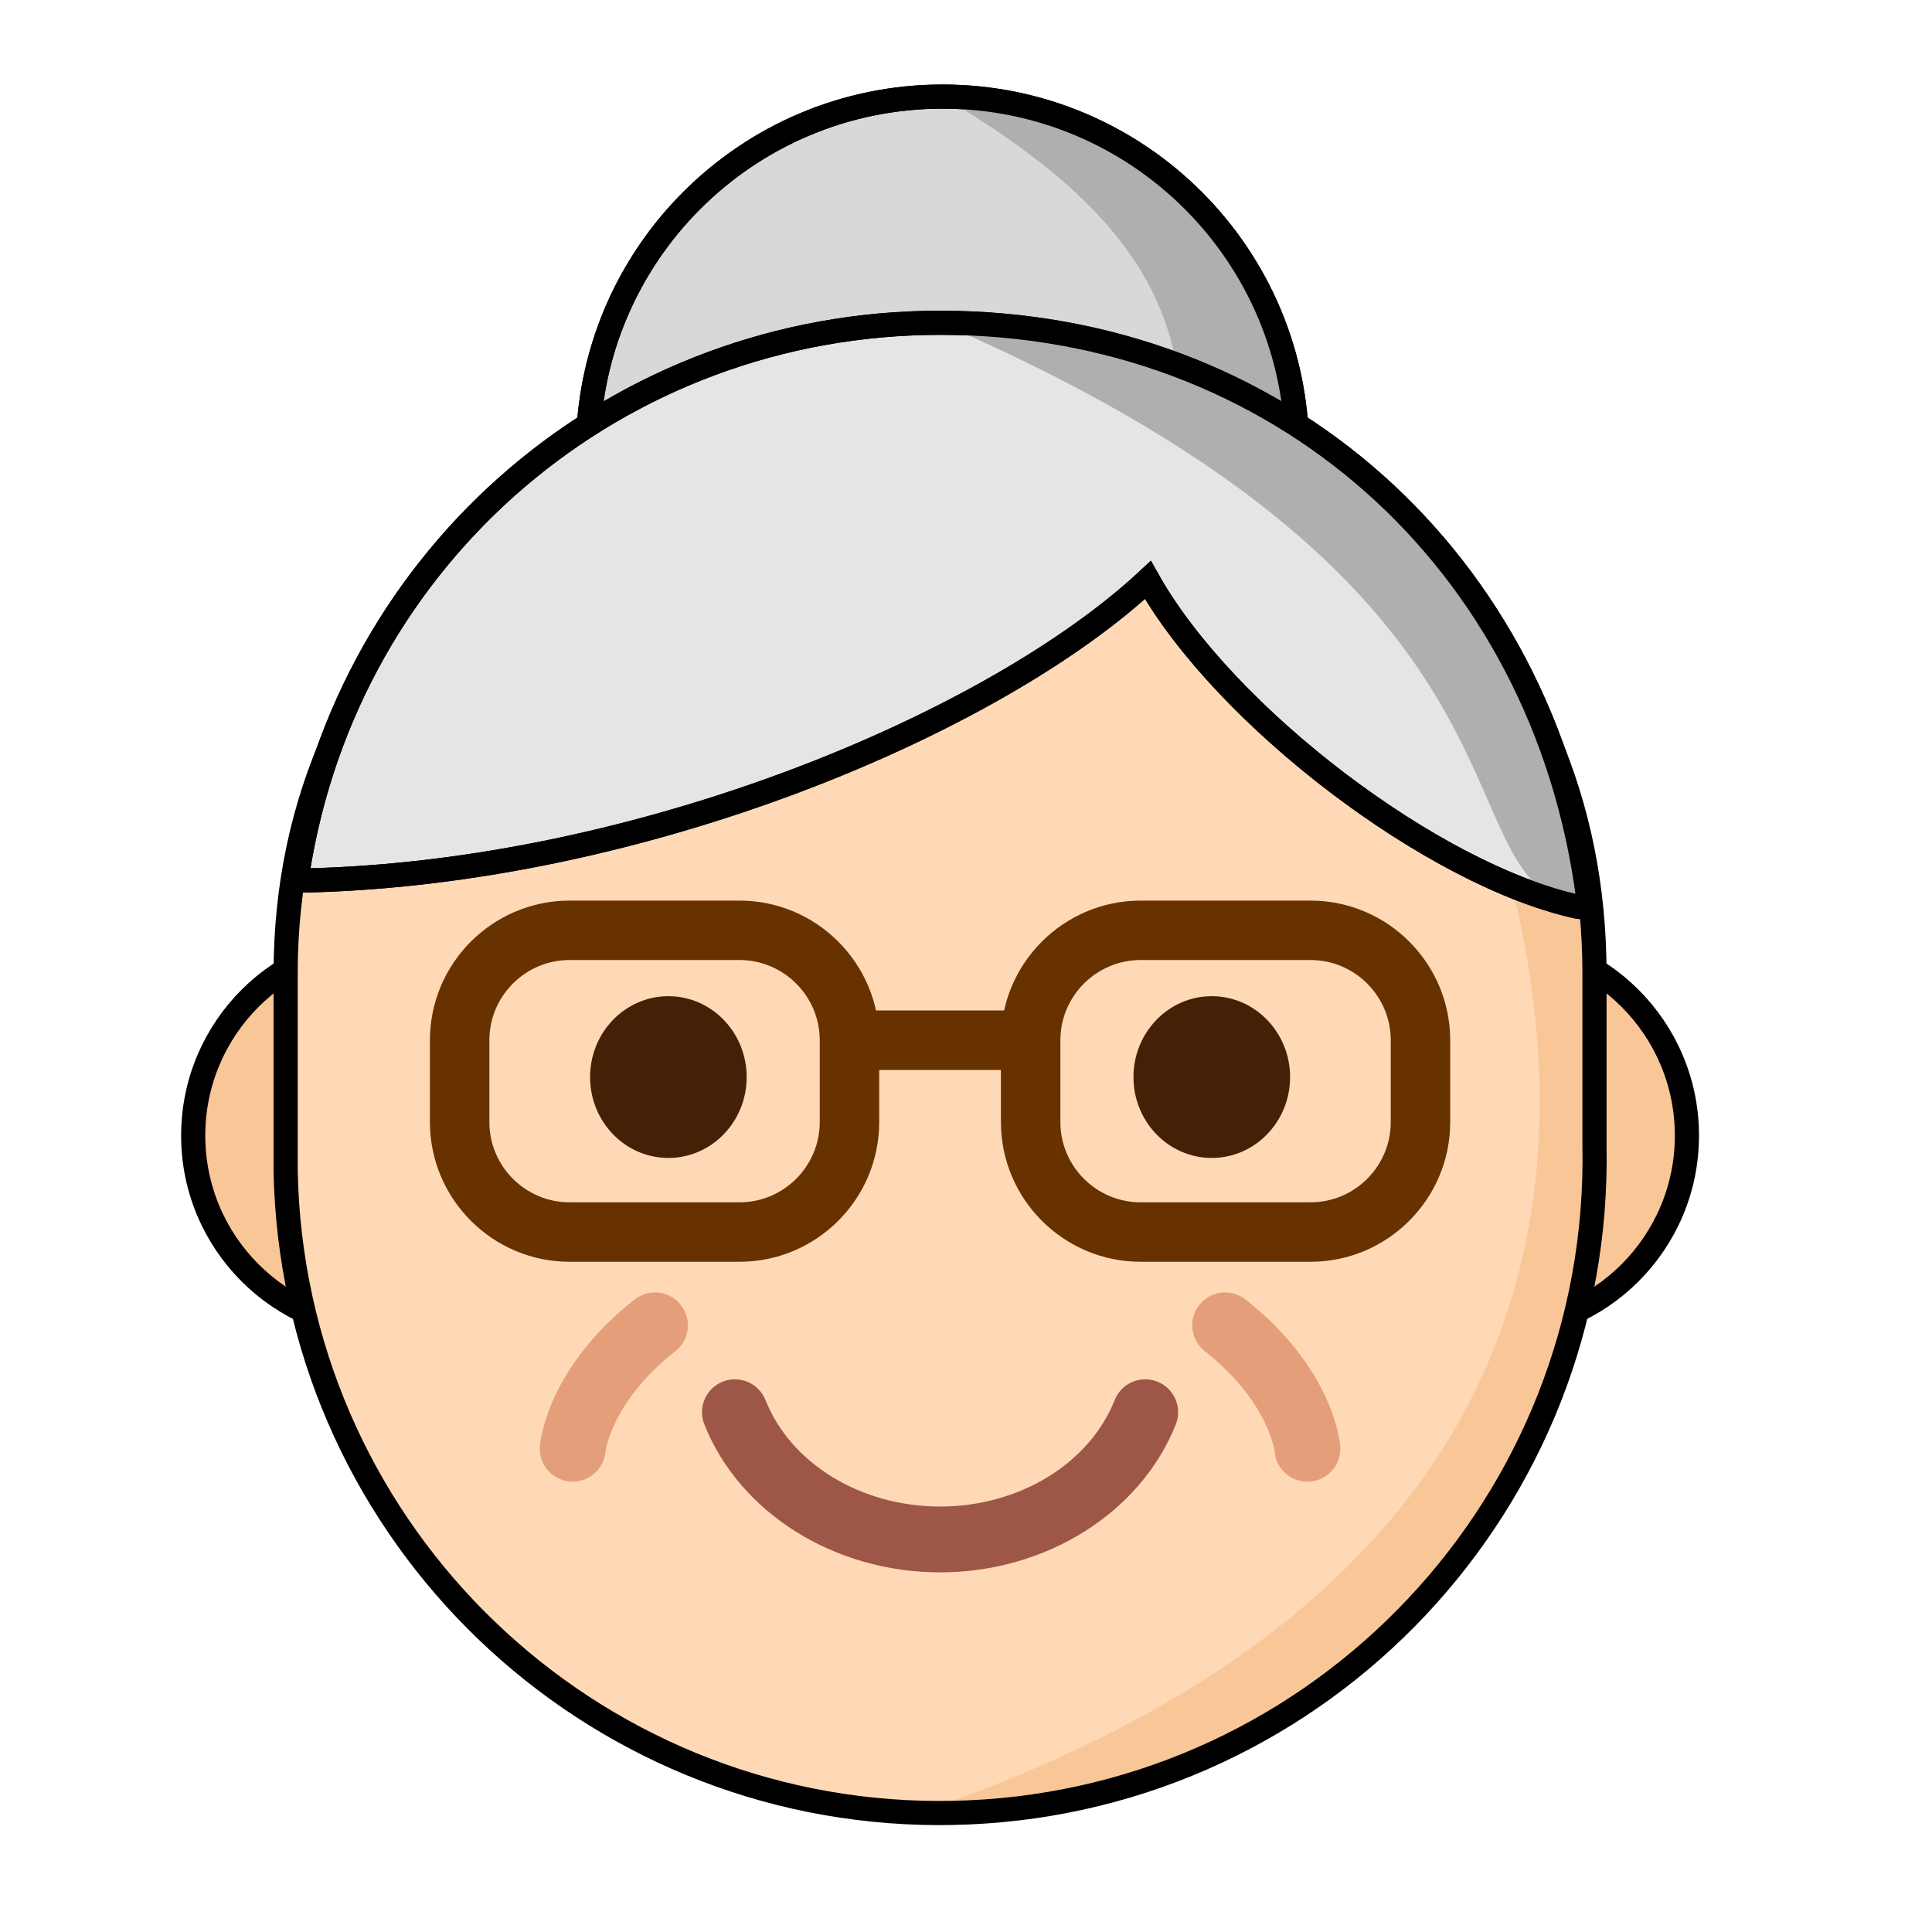 <?xml version="1.0" encoding="UTF-8"?>
<svg width="40px" height="40px" viewBox="0 0 40 40" version="1.1" xmlns="http://www.w3.org/2000/svg" xmlns:xlink="http://www.w3.org/1999/xlink">
    <!-- Generator: Sketch 63.1 (92452) - https://sketch.com -->
    <title>Longevidad_40x40 Copy</title>
    <desc>Created with Sketch.</desc>
    <g id="Longevidad_40x40-Copy" stroke="none" stroke-width="1" fill="none" fill-rule="evenodd">
        <g id="Group-31" transform="translate(4, 2)">
            <path d="M15.513,16.8 L15.513,16.8 C11.46,16.8 8.173,13.513 8.173,9.459 L8.173,7.34 C8.173,3.286 11.46,0 15.513,0 C19.568,0 22.854,3.286 22.854,7.34 L22.854,9.459 C22.854,13.513 19.568,16.8 15.513,16.8" id="Fill-1" stroke="#000000" stroke-width="0.5" fill="#D8D8D8"></path>
            <path d="M15.513,3.79292613e-05 C19.568,3.79292613e-05 22.854,3.286 22.854,7.34 L22.854,9.459 C22.854,13.513 19.568,16.8 15.513,16.8 C23.332,6.794 20.711,3.104 15.513,3.79292613e-05 Z" id="Fill-1" fill="#AFAFAF"></path>
            <path d="M15.513,16.8 L15.513,16.8 C11.46,16.8 8.173,13.513 8.173,9.459 L8.173,7.34 C8.173,3.286 11.46,0 15.513,0 C19.568,0 22.854,3.286 22.854,7.34 L22.854,9.459 C22.854,13.513 19.568,16.8 15.513,16.8" id="Fill-1" stroke="#000000" stroke-width="0.5"></path>
            <path d="M8.036,21.511 C8.036,23.73 6.237,25.529 4.018,25.529 C1.799,25.529 0,23.73 0,21.511 C0,19.292 1.799,17.492 4.018,17.492 C6.237,17.492 8.036,19.292 8.036,21.511" id="Fill-3" stroke="#000000" stroke-width="0.5" fill="#F9C698"></path>
            <path d="M30.926,21.511 C30.926,23.73 29.127,25.529 26.908,25.529 C24.689,25.529 22.89,23.73 22.89,21.511 C22.89,19.292 24.689,17.492 26.908,17.492 C29.127,17.492 30.926,19.292 30.926,21.511" id="Fill-5" stroke="#000000" stroke-width="0.5" fill="#F9C698"></path>
            <path d="M15.422,35.537 C8.184,35.518 2.233,29.801 1.924,22.566 L1.914,22.25 L1.914,18.147 C1.914,10.934 7.769,5.97 15.573,5.97 C23.217,5.97 28.847,10.757 29.008,17.833 L29.012,18.147 L29.012,21.716 C29.158,29.095 23.379,35.213 16.043,35.524 L15.733,35.534 L15.422,35.537 Z" id="Path" fill="#FFD9B5" fill-rule="nonzero"></path>
            <path d="M24.087,8.769 C26.955,10.832 28.762,14.062 28.762,18.147 L28.762,21.721 C28.908,29.065 23.072,35.138 15.728,35.284 C35.399,28.109 25.642,11.322 24.087,8.769 Z" id="Fill-7" fill="#F9C698"></path>
            <path d="M15.422,35.537 C8.184,35.518 2.233,29.801 1.924,22.566 L1.914,22.25 L1.914,18.147 C1.914,10.934 7.769,5.97 15.573,5.97 C23.217,5.97 28.847,10.757 29.008,17.833 L29.012,18.147 L29.012,21.716 C29.158,29.095 23.379,35.213 16.043,35.524 L15.733,35.534 L15.422,35.537 Z" id="Path" stroke="#000000" stroke-width="0.5" fill-rule="nonzero"></path>
            <path d="M11.459,20.3 C11.459,21.224 10.733,21.974 9.838,21.974 C8.942,21.974 8.217,21.224 8.217,20.3 C8.217,19.375 8.942,18.625 9.838,18.625 C10.733,18.625 11.459,19.375 11.459,20.3" id="Fill-9" fill="#442106"></path>
            <path d="M22.71,20.3 C22.71,21.224 21.983,21.974 21.088,21.974 C20.193,21.974 19.467,21.224 19.467,20.3 C19.467,19.375 20.193,18.625 21.088,18.625 C21.983,18.625 22.71,19.375 22.71,20.3" id="Fill-11" fill="#442106"></path>
            <path d="M15.463,30.554 C13.273,30.554 11.311,29.323 10.582,27.49 C10.443,27.14 10.614,26.744 10.963,26.605 C11.312,26.467 11.709,26.636 11.848,26.986 C12.373,28.305 13.826,29.191 15.463,29.191 C17.101,29.191 18.553,28.305 19.078,26.987 C19.217,26.636 19.613,26.467 19.962,26.605 C20.313,26.744 20.483,27.14 20.344,27.49 C19.615,29.323 17.654,30.554 15.463,30.554" id="Fill-13" fill="#9E5747"></path>
            <path d="M9.561,25.439 C7.971,26.693 7.858,27.995 7.858,27.995" id="Fill-15" fill="#FFCD9F"></path>
            <path d="M7.858,28.676 C7.838,28.676 7.818,28.676 7.798,28.674 C7.423,28.641 7.146,28.311 7.178,27.936 C7.192,27.772 7.369,26.3 9.139,24.904 C9.435,24.672 9.863,24.722 10.096,25.017 C10.329,25.313 10.279,25.742 9.983,25.974 C8.661,27.016 8.537,28.044 8.536,28.054 C8.505,28.409 8.208,28.676 7.858,28.676" id="Fill-17" fill="#E59E7A"></path>
            <path d="M21.365,25.439 C22.955,26.693 23.069,27.995 23.069,27.995" id="Fill-19" fill="#FFCD9F"></path>
            <path d="M23.068,28.676 C22.718,28.676 22.421,28.409 22.39,28.054 C22.386,28.022 22.252,27.007 20.943,25.974 C20.648,25.742 20.597,25.313 20.83,25.017 C21.063,24.722 21.491,24.672 21.787,24.904 C23.557,26.3 23.733,27.772 23.748,27.936 C23.78,28.311 23.503,28.641 23.128,28.674 C23.108,28.676 23.088,28.676 23.068,28.676" id="Fill-21" fill="#E59E7A"></path>
            <path d="M15.463,4.683 C8.793,4.683 3.2,9.459 2.165,16.039 C2.157,16.087 2.172,16.136 2.204,16.173 C2.236,16.21 2.289,16.229 2.332,16.229 C9.298,16.067 16.592,12.966 19.766,10.008 C21.345,12.823 25.684,16.133 28.684,16.776 C28.695,16.778 28.707,16.779 28.718,16.779 C28.759,16.779 28.799,16.764 28.83,16.736 C28.869,16.7 28.889,16.646 28.882,16.593 C27.965,9.581 22.447,4.683 15.463,4.683" id="Fill-23" stroke="#000000" stroke-width="0.5" fill="#E5E5E5"></path>
            <path d="M28.684,16.776 C28.695,16.778 28.707,16.779 28.718,16.779 C28.759,16.779 28.799,16.764 28.83,16.736 C28.869,16.7 28.889,16.646 28.882,16.593 C27.965,9.581 22.447,4.683 15.463,4.683 C28.507,10.318 25.684,16.133 28.684,16.776 Z" id="Fill-23" fill="#AFAFAF"></path>
            <path d="M15.463,4.683 C8.793,4.683 3.2,9.459 2.165,16.039 C2.157,16.087 2.172,16.136 2.204,16.173 C2.236,16.21 2.289,16.229 2.332,16.229 C9.298,16.067 16.592,12.966 19.766,10.008 C21.345,12.823 25.684,16.133 28.684,16.776 C28.695,16.778 28.707,16.779 28.718,16.779 C28.759,16.779 28.799,16.764 28.83,16.736 C28.869,16.7 28.889,16.646 28.882,16.593 C27.965,9.581 22.447,4.683 15.463,4.683" id="Fill-23" stroke="#000000" stroke-width="0.5"></path>
            <path d="M7.794,17.876 C6.877,17.876 6.132,18.622 6.132,19.538 L6.132,21.231 C6.132,22.147 6.877,22.893 7.794,22.893 L11.309,22.893 C12.226,22.893 12.972,22.147 12.972,21.231 L12.972,19.538 C12.972,18.622 12.226,17.876 11.309,17.876 L7.794,17.876 Z M7.794,24.124 C6.199,24.124 4.901,22.826 4.901,21.231 L4.901,19.538 C4.901,17.944 6.199,16.646 7.794,16.646 L11.309,16.646 C12.905,16.646 14.203,17.944 14.203,19.538 L14.203,21.231 C14.203,22.826 12.905,24.124 11.309,24.124 L7.794,24.124 Z" id="Fill-25" fill="#683100"></path>
            <path d="M19.617,17.876 C18.7,17.876 17.954,18.622 17.954,19.538 L17.954,21.231 C17.954,22.147 18.7,22.893 19.617,22.893 L23.132,22.893 C24.048,22.893 24.794,22.147 24.794,21.231 L24.794,19.538 C24.794,18.622 24.048,17.876 23.132,17.876 L19.617,17.876 Z M19.617,24.124 C18.021,24.124 16.723,22.826 16.723,21.231 L16.723,19.538 C16.723,17.944 18.021,16.646 19.617,16.646 L23.132,16.646 C24.727,16.646 26.025,17.944 26.025,19.538 L26.025,21.231 C26.025,22.826 24.727,24.124 23.132,24.124 L19.617,24.124 Z" id="Fill-27" fill="#683100"></path>
            <path d="M13.644,20.152 C13.305,20.152 13.029,19.876 13.029,19.536 C13.029,19.197 13.305,18.921 13.644,18.921 L17.336,18.921 C17.675,18.921 17.951,19.197 17.951,19.536 C17.951,19.876 17.675,20.152 17.336,20.152 L13.644,20.152 Z" id="Fill-29" fill="#683100"></path>
        </g>
    </g>
</svg>